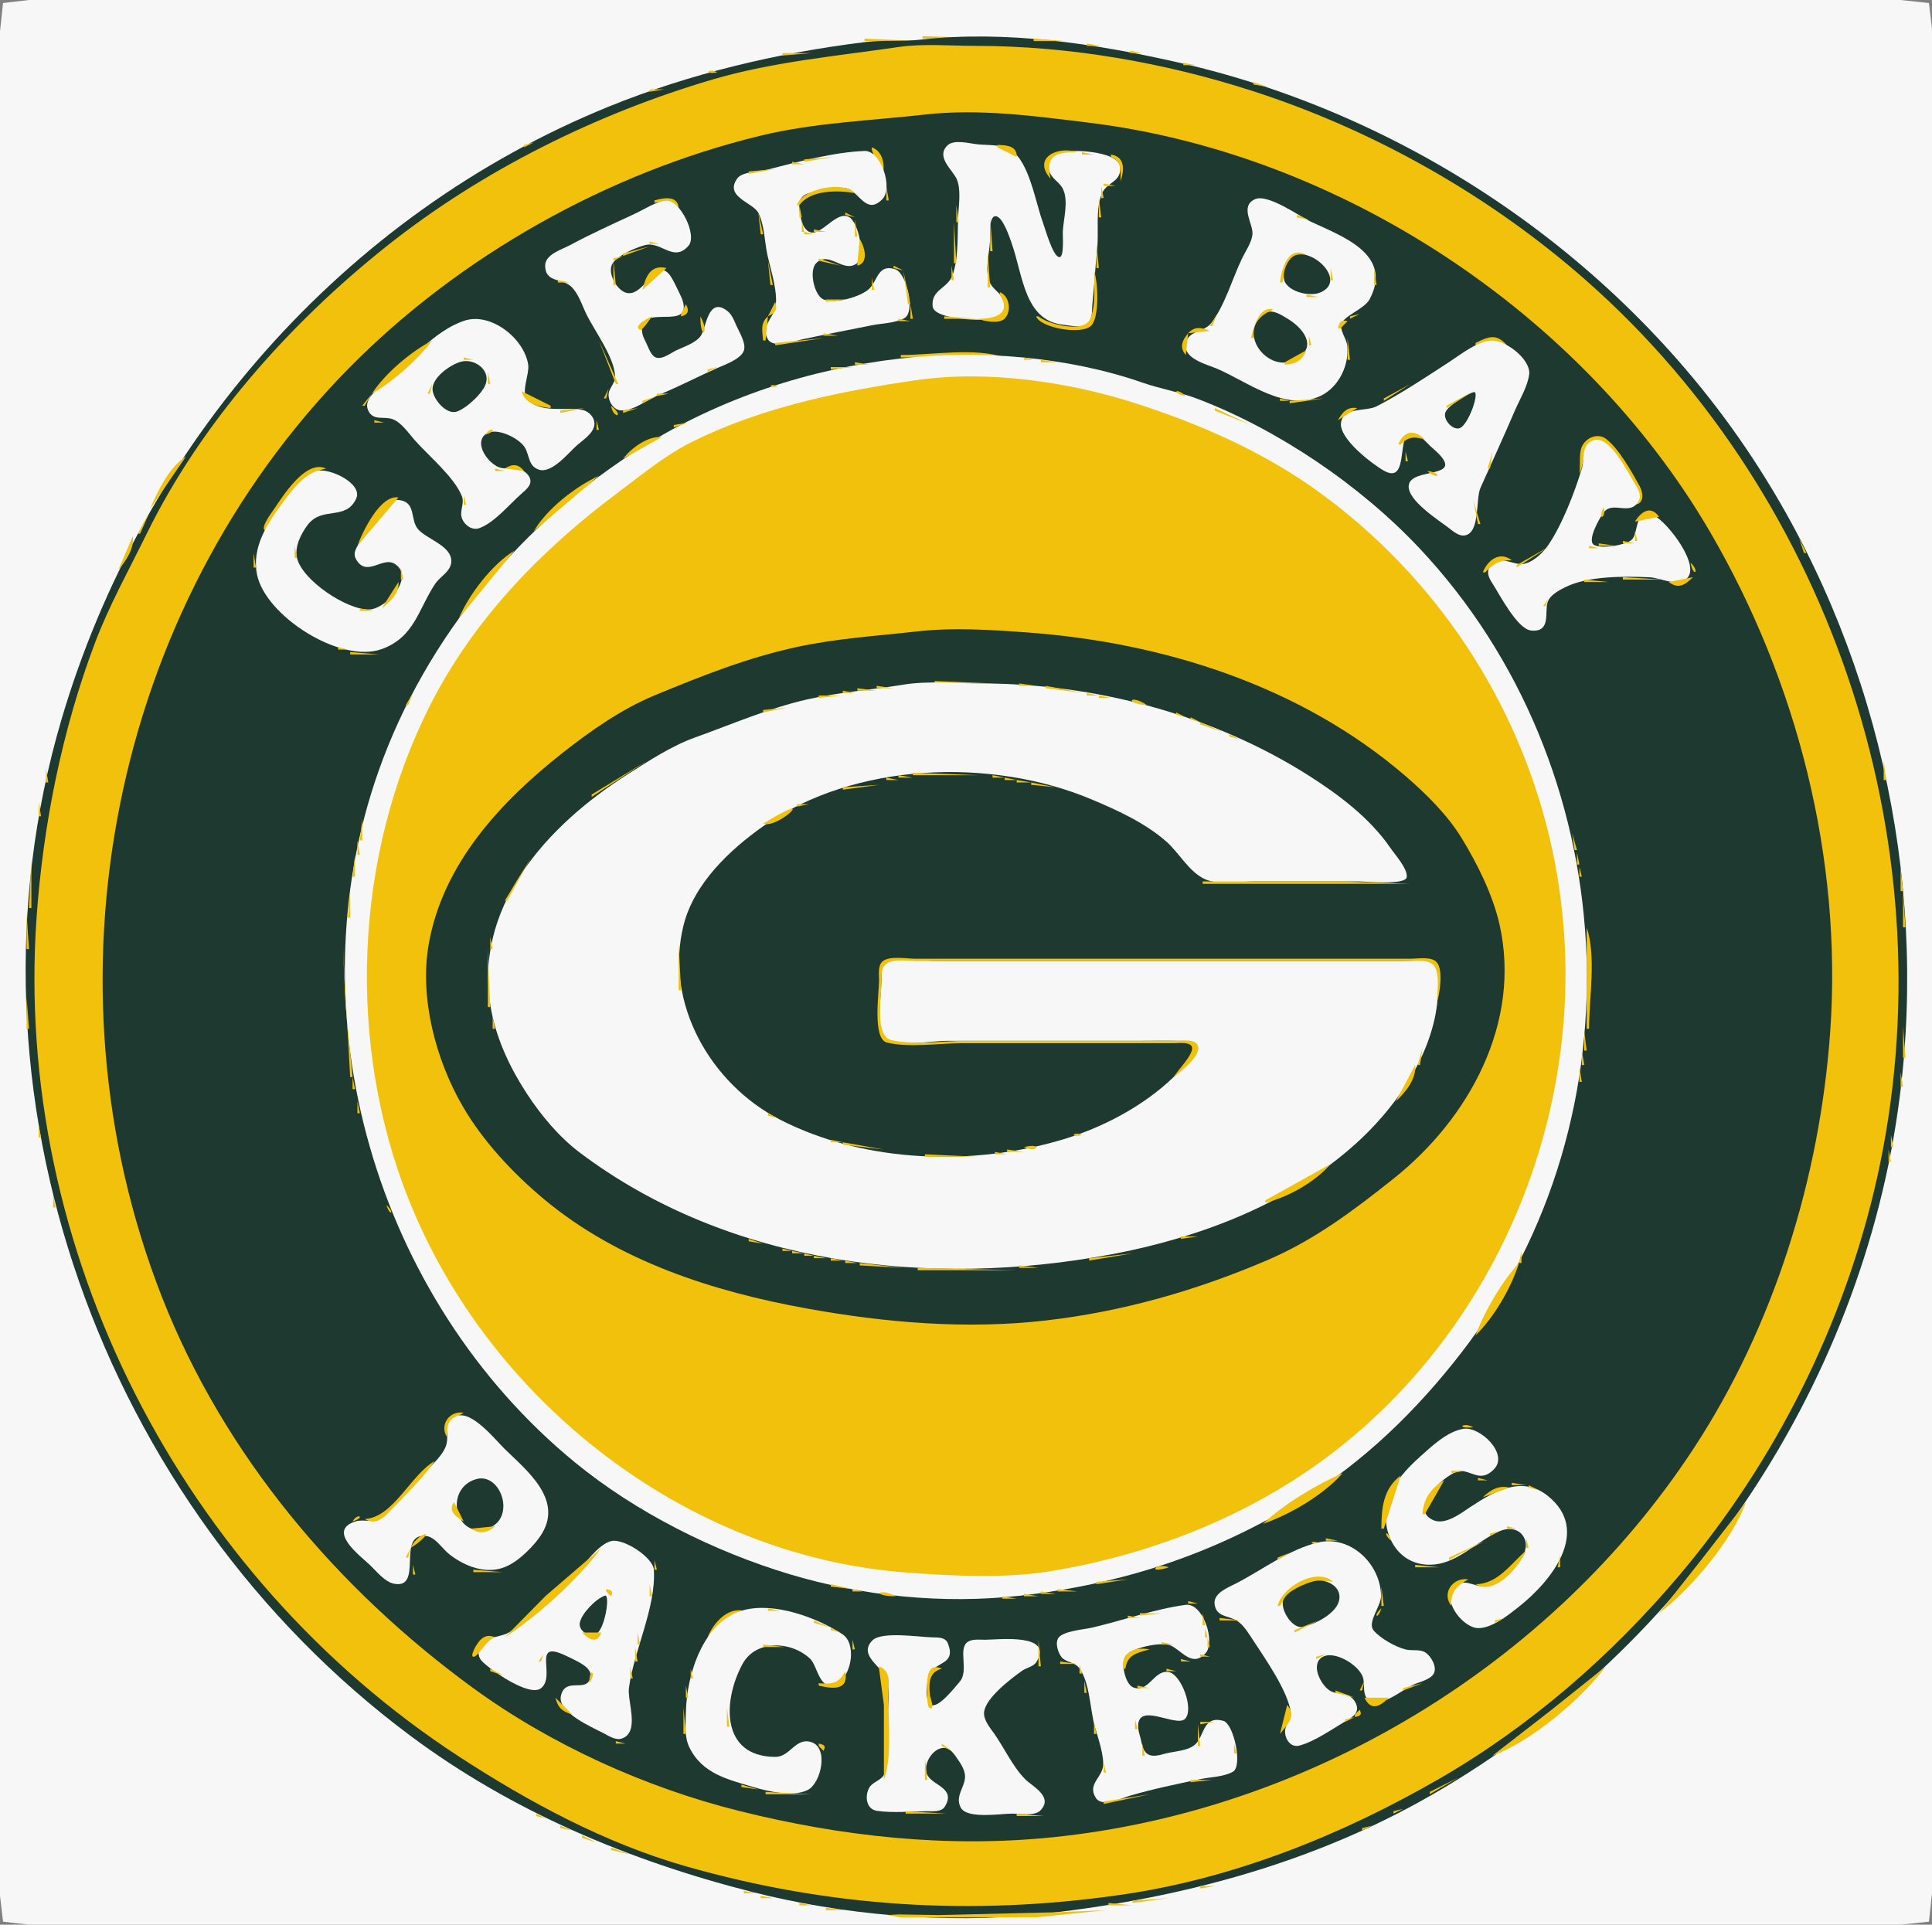 <?xml version="1.0" standalone="yes"?>
<svg xmlns="http://www.w3.org/2000/svg" width="800" height="797">
<rect width="100%" height="100%" fill="#808080" stroke="none"/>
<path style="fill:#f7f7f7; stroke:none;" d="M1.26 1.26L0 13L0 45L0 174L0 639L0 756L0 785L1.26 795.74L12 797L41 797L158 797L625 797L755 797L787 797L798.74 795.74L800 784L800 752L800 623L800 158L800 41L800 12L798.74 1.26L787 0L755 0L625 0L158 0L41 0L12 0L1.26 1.26z"/>
<path style="fill:#f1c10c; stroke:none;" d="M382 15L382 16L417 16L382 15M358 16L358 17L381 17L358 16z"/>
<path style="fill:#1e392f; stroke:none;" d="M381 16.438C373.348 17.299 365.634 16.502 358 17.446C322.053 21.891 285.821 30.434 252.136 44.12C142.071 88.838 58.855 184.426 25.438 298C-19.983 452.375 42.02 623.442 170 718.819C212.023 750.137 260.473 770.43 311 783.32C348.548 792.899 391.316 796.795 430 792.679C484.99 786.828 539.266 772.969 587.922 746.033C695.235 686.627 771.262 575.541 786.662 454C798.248 362.56 776.714 267.403 725.886 190C671.679 107.452 583.907 47.635 488 25.885C453.467 18.054 416.546 12.437 381 16.438z"/>
<path style="fill:#f1c10c; stroke:none;" d="M428 16L428 17L441 17L428 16M450 18L450 19L456 19L450 18M372 19.479C346.469 23.209 319.896 25.613 295.078 32.916C246.879 47.097 199.467 70.612 160 102.016C120.071 133.788 83.347 174.975 60.752 221C53.502 235.767 45.225 250.643 39.392 266.04C25.752 302.039 17.821 341.592 15.136 380C5.533 517.368 75.277 652.562 190 727.343C218.957 746.218 250.596 763.287 284.04 772.823C343.709 789.837 402.665 793.418 464 784.642C510.691 777.962 555.599 759.896 596.136 736.476C633.707 714.77 667.401 685.434 695.419 652.242C735.149 605.177 763.72 548.157 777.203 488C807.283 353.795 760.094 207.323 657 116.327C617.34 81.321 569.27 54.054 519 37.785C482.257 25.894 442.739 19 404 19C393.513 19 382.391 17.96 372 19.479M324 22L324 23L336 22L324 22M468 21L468 22L473 22L468 21M317.667 23.333L319.333 23.667L317.667 23.333M478 23L487.944 25.361L478 23M310 26L316 25L310 26M303 28L309 27L303 28M490 26L490 27L495 27L490 26M495.667 27.333L496.333 27.667L495.667 27.333M297.667 28.333L299.333 28.667L297.667 28.333M297 30C293.412 27.943 290.901 31.047 297 30M506.667 30.333L507.333 30.667L506.667 30.333M287.667 31.333L289.333 31.667L287.667 31.333M284.667 32.333L286.333 32.667L284.667 32.333M280.667 33.333L282.333 33.667L280.667 33.333M277.667 34.333L279.333 34.667L277.667 34.333M519 34L519 35L525 36L519 34M269 37L269 38L275 37L269 37M527.667 36.333L528.333 36.667L527.667 36.333M263.667 39.333L265.333 39.667L263.667 39.333M534.667 39.333L536.333 39.667L534.667 39.333M537.667 40.333L538.333 40.667L537.667 40.333M540.667 41.333L541.333 41.667L540.667 41.333M545.667 43.333L546.333 43.667L545.667 43.333M548.667 44.333L549.333 44.667L548.667 44.333M246.667 46.333L248.333 46.667L246.667 46.333M241 49L245 48L241 49z"/>
<path style="fill:#1e392f; stroke:none;" d="M383 47.438C360.254 49.998 337.384 50.761 315 56.17C251.792 71.444 190.184 106.038 144.478 152.457C45.865 252.609 15.998 406.716 67.032 537C92.658 602.42 139.579 657.936 196 699.059C228.154 722.495 267.425 740.255 306 749.875C348.554 760.487 392.042 765.273 436 760.776C542.222 749.909 642.356 689.53 701.166 600C734.566 549.153 753.636 487.461 757.864 427C762.877 355.306 744.133 281.964 707.987 220.078C655.146 129.607 554.792 63.555 451 50.823C428.646 48.081 405.605 44.894 383 47.438z"/>
<path style="fill:#f1c10c; stroke:none;" d="M236 52L241 50L236 52M559.667 49.333L560.333 49.667L559.667 49.333M232.667 52.333L234.333 52.667L232.667 52.333M566.667 52.333L567.333 52.667L566.667 52.333M570.667 54.333L571.333 54.667L570.667 54.333M572 55L575 57L572 55M575.667 57.333L577.333 57.667L575.667 57.333M217 60L217 61L221 59L217 60z"/>
<path style="fill:#f7f7f7; stroke:none;" d="M392.26 60.26C387.409 65.109 394.553 70.404 396.189 74.233C397.853 78.125 397.153 83.868 396.864 88C396.295 96.136 397.199 106.192 394.436 113.931C392.449 119.496 385.499 119.873 386.177 126.856C386.736 132.601 408.829 133.329 413.499 131.498C416.186 130.444 416.279 126.699 415.496 124.332C414.473 121.242 411.075 119.88 409.818 116.874C407.682 111.764 409.642 105.29 409.923 100C410.012 98.314 409.337 89.519 412.185 89.519C415.276 89.519 418.195 98.714 418.999 101C423.552 113.95 424.216 132.603 440 134.437C442.896 134.774 448.369 136.106 450.74 133.74C452.498 131.987 452.075 128.263 452.319 125.999C453.146 118.348 453.505 110.653 454.319 103C455.076 95.89 453.485 86.8 456.284 80.145C458.322 75.298 464.444 75.44 463.823 69.118C463.144 62.21 441.72 61.438 436.501 63.502C433.728 64.598 433.771 68.452 434.504 70.878C435.487 74.13 438.826 75.372 440.182 78.336C442.541 83.493 440.351 90.608 440.078 96C440.01 97.339 440.739 106.48 438.701 106.48C435.982 106.48 432.632 94.204 431.807 92C428.792 83.953 426.26 67.115 418.678 62.219C414.827 59.733 409.371 60.197 405 59.785C401.674 59.472 394.994 57.526 392.26 60.26z"/>
<path style="fill:#f1c10c; stroke:none;" d="M413 60L413 61L421 65C421.209 60.333 416.784 60.13 413 60M582 60L585 62L582 60M361 61L361 62L365 74C366.866 69.512 365.97 62.742 361 61M206 67L215 62L206 67z"/>
<path style="fill:#f7f7f7; stroke:none;" d="M357.971 62.508C345.013 63.039 330.587 66.969 318 70.173C314.827 70.981 307.363 71.049 305.338 73.821C299.714 81.519 311.795 83.794 314.015 88.148C316.643 93.304 316.572 100.379 317.858 106C319.213 111.923 322.102 120.799 321.171 126.823C320.434 131.588 314.813 135.023 317.94 140.458C320.196 144.378 328.63 141.293 332 140.561C341.643 138.469 351.335 136.682 361 134.698C365.274 133.821 370.606 133.882 374.496 131.734C379.219 129.127 375.375 113.018 370.724 111.512C363.715 109.243 363.547 115.658 360.189 119.323C356.967 122.841 344.763 126.369 340.461 123.7C337.071 121.596 334.972 112.096 337.9 109.043C343.096 103.626 348.983 112.991 354.501 109.267C358.616 106.49 355.499 91.892 351.503 89.832C345.091 86.528 337.343 103.279 332.363 92.834C331.813 91.681 331.632 90.241 331.401 88.997C331.066 87.196 330.58 85.079 331.16 83.277C332.301 79.737 336.921 79.475 340 79.059C343.255 78.619 347.594 77.052 350.813 78.057C355.921 79.651 358.76 89.133 365.314 82.532C370.001 77.813 364.74 62.231 357.971 62.508z"/>
<path style="fill:#f1c10c; stroke:none;" d="M435 74C432.918 64.206 437.136 63.006 446 63C438.181 60.351 427.257 65.184 435 74M448 63L448 64L453 64L448 63M333 66L333 67L345 65L333 66M460 64L460 65C464.509 66.787 463.988 70.657 464 75C465.633 70.178 465.841 64.87 460 64M198 72L206 67L198 72M328 67L328 68L333 68L328 67M595.667 68.333L596.333 68.667L595.667 68.333M310 71L310 72L321 70L310 71M394.667 71.333L395.333 71.667L394.667 71.333M600.667 71.333L601.333 71.667L600.667 71.333M190 77L198 72L190 77M602.667 72.333L603.333 72.667L602.667 72.333M604 73L607 75L604 73M462.667 75.333L463.333 75.667L462.667 75.333M607 75L610 77L607 75M457 76L457 77L462 77L457 76M330 85L331 85C335.297 78.653 347.078 78.647 354 80C349.544 74.683 331.75 78.132 330 85M367 77L367 83L368 83L367 77M456 77L456 82L457 82L456 77M613.667 79.333L614.333 79.667L613.667 79.333M354.333 80.667L354.667 81.333L354.333 80.667M615 80L618 82L615 80M271 83L271 84C275.606 83.447 278.05 83.081 281 87C281.262 80.832 275.275 81.741 271 83z"/>
<path style="fill:#f7f7f7; stroke:none;" d="M519.608 82.517C513.169 85.503 519.092 92.807 518.607 97.136C518.225 100.538 515.77 103.967 514.309 107C510.292 115.337 507.208 126.388 501.619 133.716C498.565 137.721 491.362 136.76 490.928 142.93C490.521 148.73 499.93 150.948 504 152.699C516.735 158.18 532.571 170.847 546.979 163.852C554.389 160.254 558.756 151.106 557.86 143.078C557.552 140.32 554.906 137.135 555.396 134.44C556.043 130.887 564.947 128.005 567.094 123.979C577.008 105.389 555.882 97.891 543.018 91.905C538.092 89.613 524.962 80.034 519.608 82.517z"/>
<path style="fill:#f1c10c; stroke:none;" d="M522 81L531 86L522 81z"/>
<path style="fill:#f7f7f7; stroke:none;" d="M275.842 83.104C271.484 83.499 266.898 86.636 263 88.455C253.965 92.67 244.776 96.793 236 101.524C232.588 103.364 225.659 105.338 225.734 110.111C225.843 117.125 232.648 115.16 236.365 118.541C239.527 121.418 240.934 126.25 242.763 130C246.272 137.194 254.288 147.737 254.707 155.786C254.869 158.893 251.728 160.848 252.007 164.048C252.242 166.746 254.274 169.808 257.18 169.956C262.277 170.215 268.406 165.291 273 163.413C281.266 160.034 288.953 155.962 297.059 152.377C300.112 151.028 306.717 148.711 307.991 145.248C309.091 142.256 306.176 137.651 304.997 135.003C304.073 132.928 303.145 130.334 301.304 128.872C293.025 122.299 292.415 136.214 290.101 139.18C287.745 142.199 283.325 143.509 280 145.096C277.478 146.3 273.073 149.94 270.483 147.295C269.142 145.925 268.376 143.705 267.581 141.996C267.002 140.751 266.21 139.389 265.972 138.021C263.789 125.513 283.622 136.146 283.13 126.801C283.006 124.456 281.655 122.072 280.664 120.001C279.882 118.368 279.087 116.711 278.167 115.15C271.826 104.4 267.122 123.409 259.305 121.243C255.199 120.105 251.042 112.442 253.881 108.754C256.442 105.43 263.032 102.634 266.981 101.526C273.719 99.636 278.879 108.939 285.098 101.752C288.857 97.408 281.531 82.589 275.842 83.104z"/>
<path style="fill:#f1c10c; stroke:none;" d="M355.333 82.667L355.667 83.333L355.333 82.667M455 82L455 90L456 90L455 82M618 82L621 84L618 82M363.667 83.333L365.333 83.667L363.667 83.333M621 84L624 86L621 84M331 85L331 90L332 90L331 85M396 85L396 92L397 92L396 85M531.667 86.333L532.333 86.667L531.667 86.333M624 86L628 89L624 86M282 88L284 91L282 88M314 88L315 97L316 97L314 88M350 88L350 89L354 90L350 88M515 88L517 92L515 88M537 89L537 90L542 91L537 89M628 89L631 91L628 89M410 90L410 104L411 104L410 90M284.333 91.667L284.667 92.333L284.333 91.667M332 91L332 96L333 96L332 91M354 91L354 98L355 98L354 91M542.667 91.333L543.333 91.667L542.667 91.333M631 91L635 94L631 91M343 92L342 95L343 92M395 92L395 109L396 109L395 92M545.056 92.639L546.944 93.361L545.056 92.639M415 93L416 97L415 93M519 94L518 99L519 94M635 94L639 97L635 94M337 95L337 96L342 96L337 95M333 96L333 97L337 97L333 96M552.667 96.333L553.333 96.667L552.667 96.333M286 97L287 102L286 97M417 97L420 104L417 97M356 99L355 109L355 110C359.847 108.961 358.094 102.194 356 99M269 100L269 101L273 101L269 100M232 104L236 101L232 104M258 105L258 106L269 102L258 105M454 101L454 111L455 111L454 101M516.333 101.667L516.667 102.333L516.333 101.667M284.667 102.333L286.333 102.667L284.667 102.333M280 106L284 103L280 106M436.333 103.667L436.667 104.333L436.333 103.667M530 117L531 117C532.554 109.465 534.985 105.254 543 107C534.656 100.099 530.907 109.223 530 117M646 103L649 105L646 103M409 104L409 119L410 119L409 104z"/>
<path style="fill:#1e392f; stroke:none;" d="M536.447 105.692C532.915 106.968 530.24 114.011 532.308 117.223C534.851 121.173 542.724 122.887 546.852 121.057C557.611 116.288 543.962 102.976 536.447 105.692z"/>
<path style="fill:#f1c10c; stroke:none;" d="M649 105L655 110L649 105M254 107L254 108L258 106L254 107M420 106L423 113L420 106M339 107L339 108L348 110L339 107M254 118L255 118L254 108L254 118M318 108L319 118L320 118L318 108M547.667 109.333L548.333 109.667L547.667 109.333M266 120L276 111C269.38 109.419 267.369 114.531 266 120M370 110L370 111L374 112L370 110M394 110L394 116L395 116L394 110M551 111L551 116L552 116L551 111M569 111L569 118L570 118L569 111M374 112L376 126L377 126L374 112M453 112C452.997 117.74 453.979 127.354 451.179 132.499C448.187 137.996 433.572 134.083 430 131L429 131C430.91 135.821 447.844 138.854 451.85 134.85C455.389 131.314 454.631 116.364 453 112M277 113L279 118L277 113M658 113L664 118L658 113M226 114L228 117L226 114M361 115L361 120L362 120L361 115M423 115L424 119L423 115M231 116L231 117L236 117L231 116M280.333 118.667L280.667 119.333L280.333 118.667M386 121L393 119L386 121M237 119L243 131L237 119M533.667 119.333L534.333 119.667L533.667 119.333M281.333 120.667L281.667 121.333L281.333 120.667M414 121L414 122C419.11 130.193 411.819 131.985 405 132C407.57 133.078 413.686 134.237 415.973 131.972C419.135 128.84 417.829 122.283 414 121M541 122L541 123L546 123L541 122M282 123L284 126L282 123M342 124L342 125L351 124L342 124M505.333 124.667L505.667 125.333L505.333 124.667M321 125L318 131C321.004 129.628 322.045 128.249 321 125M565 128L567 125L565 128M284 126L282 130L282 131C285.012 130.354 285.498 128.613 284 126M377 126L377 132L378 132L377 126M518 140L519 140L527 128C521.236 126.927 519.026 135.582 518 140M428.333 128.667L428.667 129.333L428.333 128.667z"/>
<path style="fill:#1e392f; stroke:none;" d="M524.623 129.477C511.14 137.23 525.237 155.332 536.731 148.737C546.028 143.403 539.213 135.523 533.018 131.886C530.905 130.646 527.158 128.02 524.623 129.477z"/>
<path style="fill:#f1c10c; stroke:none;" d="M527.667 129.333L528.333 129.667L527.667 129.333M270 130L280.793 132.123L270 130M501 135L502 135L504 130L501 135M559 131L559 132L563 130L559 131M243.333 131.667L243.667 132.333L243.333 131.667M270 131C269.103 131.277 261.651 134.939 265.046 136.634C265.9 137.06 269.434 131.731 270 131M290 131C290 141.761 293.971 137.818 290 131M316 141L317 141L318 131C314.755 133.761 315.654 137.042 316 141M391 131L391 132L405 132L391 131z"/>
<path style="fill:#f7f7f7; stroke:none;" d="M192.217 132.819C179.759 136.998 169.574 149.608 160.001 158.058C157.008 160.7 150.306 165.025 152.408 169.851C154.44 174.52 159.07 172.203 162.672 173.607C166.306 175.025 169.19 179.384 171.691 182.217C177.416 188.702 188.054 197.472 191.244 205.438C192.506 208.588 190.028 211.753 191.395 214.929C192.569 217.657 195.6 219.758 198.563 218.67C204.781 216.388 211.001 208.766 215.927 204.438C218.065 202.559 220.934 200.322 219.031 197.24C218.133 195.787 216.554 194.707 214.97 194.138C212.424 193.223 209.875 194.366 207.354 193.733C202.685 192.56 196.141 184.119 200.835 179.972C204.933 176.351 215.16 181.392 217.45 185.5C219.244 188.72 218.83 193 223.068 194.464C228.459 196.326 235.482 187.386 238.999 184.308C241.363 182.24 245.08 179.886 245.972 176.676C246.883 173.398 244.04 170.269 240.949 169.712C233.977 168.456 224.721 171.215 218.605 165.713C215.39 162.82 219.318 155.057 218.712 151C217.095 140.17 203.228 129.125 192.217 132.819z"/>
<path style="fill:#f1c10c; stroke:none;" d="M372 132L372 133L377 133L372 132M534 132L538 135L534 132M554 136L555 136L558 133C555.209 132.233 554.603 133.335 554 136M181 139L189.333 134.056L181 139M203 133L206 135L203 133M244 133L246 137L244 133M357.667 135.333L359.333 135.667L357.667 135.333M492 138L501 137C497.506 135.56 494.625 134.995 492 138M555 136L557 139L555 136M246 137L248 141L246 137M266.333 138.667L266.667 139.333L266.333 138.667M306 138L308 141L306 138M341 138L341 139L347 139L341 138M491 147L492 138C489.501 140.896 488.281 143.868 491 147M611 142L611 143L624 143C619.625 137.989 616.468 139.299 611 142M321 142L321 143L341 140L321 142M542 139L542 143L543 143L542 139M558 140L558 149L559 149L558 140z"/>
<path style="fill:#f7f7f7; stroke:none;" d="M617 141.065C610.935 141.802 604.952 146.737 600 149.953C590.391 156.192 580.194 163.019 570 168.264C565.576 170.541 556.245 168.344 555.283 175.03C554.344 181.554 567.982 192.019 573.019 194.885C585.222 201.829 576.153 173.023 587.784 180.612C589.446 181.697 590.782 183.318 592.213 184.673C593.391 185.788 594.687 186.813 595.811 187.981C605.797 198.361 584.168 193.458 583.323 201.044C582.644 207.139 595.758 215.433 599.997 218.684C601.747 220.026 604.123 222.13 606.533 221.717C613.039 220.604 610.938 206.702 613.039 202C617.799 191.345 622.666 180.775 627.284 170C629.252 165.408 632.552 160.063 633.192 155.078C634.012 148.691 622.947 140.343 617 141.065z"/>
<path style="fill:#f1c10c; stroke:none;" d="M154 163C163.012 157.877 172.659 149.188 179 141C170.17 145.533 159.412 154.649 154 163M248 141L255 159L256 159L248 141M517.333 141.667L517.667 143.333L517.333 141.667M541.333 143.667L541.667 144.333L541.333 143.667M309.333 144.667L309.667 146.333L309.333 144.667M518 144L523 147L518 144M532 150L532 151C536.731 150.667 539.098 149.427 541 145L532 150M273 149L277 146L273 149M304.417 147.639L305.583 148.361L304.417 147.639M373 147L373 148L416 148C403.729 143.843 385.947 147 373 147M523.667 147.333L525.333 147.667L523.667 147.333M192 148L192 149L196 149L192 148z"/>
<path style="fill:#f7f7f7; stroke:none;" d="M373 148.438C335.153 152.732 298.383 164.869 266 185.061C216.432 215.968 176.438 263.727 156.856 319C121.075 419.996 155.558 537.827 238 605.496C263.365 626.316 295.691 642.466 327 651.877C357.287 660.981 390.565 664.305 422 660.8C464.624 656.048 502.54 643.567 539 621.118C564.976 605.124 586.651 584.006 605.219 560C681.072 461.93 672.432 317.037 587.783 227.04C563.282 200.991 529.46 178.003 495.96 165.189C488.532 162.349 480.515 161.033 473 158.419C442.146 147.688 405.492 144.752 373 148.438z"/>
<path style="fill:#f1c10c; stroke:none;" d="M424 148L424 149L428 149L424 148M493.667 148.333L494.333 148.667L493.667 148.333M526 148L529 150L526 148z"/>
<path style="fill:#1e392f; stroke:none;" d="M191 149.749C186.684 150.877 179.195 156.031 179.105 161.019C179.033 165.029 184.73 171.845 189.078 170.457C193.052 169.188 200.078 162.767 201.245 158.64C202.9 152.784 196.139 148.406 191 149.749z"/>
<path style="fill:#f1c10c; stroke:none;" d="M270.667 149.333L272.333 149.667L270.667 149.333M431 149L431 150L438 150L431 149M598 151L601 149L598 151M354 150L354 151L360 151L354 150M497.667 150.333L498.333 150.667L497.667 150.333M344 152L344 153L353 152L344 152M594 154L598 151L594 154M293 153L293 154L297 152L293 153M503 152L506 154L503 152M553 160L558 152L553 160M344 154L333.667 154.972L344 154M202 154L202 159L203 159L202 154M507 154L510 156L507 154M468 156L481.333 160L468 156M586 158L589 156L586 158M323 159L329 158L323 159M379 157.478C347.58 162.069 315.951 168.496 287 182.738C275.591 188.35 265.913 196.476 255.864 203.976C224.225 227.59 196.108 256.423 178.051 292.136C146.502 354.535 143.403 432.173 169.356 497C202.873 580.719 284.601 644.321 375 651.134C394.165 652.578 415.928 653.736 434.96 650.621C469.938 644.896 504.358 632.65 534.438 613.706C602.095 571.099 643.889 495.235 647.922 416C652.134 333.264 614.402 254.131 547.68 204.864C524.391 187.667 498.261 176.122 471 167.26C442.731 158.069 408.886 153.112 379 157.478M513 157L516 159L513 157M96 162L98 159L96 162M177 163L178 163L179 159L177 163M217 162L219 159L217 162M322 160C319.054 158.345 317.383 161.007 322 160M573 165L573 166L584 159L573 165M612.728 159.982L613.701 161.522L612.728 159.982M192 169L202 160L192 169M250 165L251 165L252 161L250 165M311 163L316 162L311 163M491 164C486.735 159.995 484.863 162.984 491 164M522 161L527 164L522 161z"/>
<path style="fill:#1e392f; stroke:none;" d="M610.127 162.389C607.246 163.325 599.75 167.834 598.544 170.681C597.36 173.473 601.174 178.009 604.139 177.375C608.011 176.547 613.129 161.414 610.127 162.389z"/>
<path style="fill:#f1c10c; stroke:none;" d="M216 162C217.452 167.485 222.915 168.338 228 169L228 168L216 162M272 163L272 164L277 163L272 163M599 168L599 169L610 162L599 168M150 168L151 168L154 163L150 168M266 166L266 167L272 164L266 166M303 166L307 165L303 166M534 166L534 167L548 165L534 166M251 165L253 168L251 165M530 165L530 166L534 166L530 165M264.667 167.333L265.333 167.667L264.667 167.333M232 170L232 171L242 169L232 170M253 168C253.999 173.722 258.862 172.637 253 168M258 170L258 171L264 169L258 170M501.667 168.333L502.333 168.667L501.667 168.333M554 174L562 169C557.904 168.314 555.934 170.614 554 174M503 169L503 170L518 176L503 169M562 169L567 171L562 169M608 172L610 169L608 172M288 173L291 171L288 173M596 171L598 174L596 171M159 174L164 173L159 174M155 174L155 175L159 175L155 174M247 174L247 178L248 178L247 174M279 176L279 177L285 175L279 176M553 175L557 180L553 175M605.333 176.667L605.667 177.333L605.333 176.667M201 180C206.649 178.215 203.04 176.329 201 180M579 184L580 184C583.315 180.74 585.635 180.72 590 182C585.804 177.711 581.323 178.3 579 184M524.667 179.333L525.333 179.667L524.667 179.333M258 190L274 181C268.28 180.422 261.314 185.585 258 190M526.667 180.333L527.333 180.667L526.667 180.333M654 196C656.473 192.022 654.682 184.693 660.046 182.867C663.33 181.748 665.596 184.711 667.276 187.055C670.844 192.029 682.48 203.812 676 209C680.968 209.222 680.714 204.484 678.785 200.999C675.566 195.183 670.405 185.96 665.173 181.832C661.334 178.803 655.707 181.639 654.63 186.089C653.876 189.204 654.456 192.783 654 196M528 181L533 184L528 181z"/>
<path style="fill:#f7f7f7; stroke:none;" d="M660.03 182.249C654.546 183.911 656.28 189.818 655.018 194C652.04 203.87 646.83 217.361 641.001 225.856C638.831 229.02 634.281 233.346 630.217 233.567C625.78 233.807 619.311 228.828 616.503 235.428C615.514 237.752 617.022 240.105 618.242 242.003C621.102 246.449 628.334 260.539 634.04 261.096C642.378 261.91 639.488 253.491 640.837 249.367C641.803 246.415 645.42 244.523 648.001 243.219C657.447 238.446 672.569 238.567 683 239.049C687.672 239.264 693.316 242.694 697.708 240.105C705.583 235.465 690.094 215.641 684.764 213.463C676.926 210.261 678.475 220.119 675.968 223.183C673.889 225.724 662.603 227.519 659.891 225.53C657.147 223.516 662.501 214.244 664.034 212.214C667.856 207.152 675.152 214.011 678.601 207.314C679.884 204.821 678.056 202.078 676.772 199.997C674.012 195.526 666.547 180.272 660.03 182.249z"/>
<path style="fill:#f1c10c; stroke:none;" d="M197.333 183.667L197.667 184.333L197.333 183.667M533 184L538 187L533 184M580 184L582 187L580 184M217.333 187.667L217.667 189.333L217.333 187.667M538 187L544 191L538 187M582 187L582 191L583 191L582 187M618 187L616 194L617 194L618 187M62 211L77 189C69.959 193.447 65.239 203.514 62 211M248 197L258 190L248 197M599.333 190.667L599.667 192.333L599.333 190.667M209 194L217 195C214.534 192.027 212.224 192.029 209 194M135 194C126.654 190.163 117.217 205.259 113.338 211C112.672 211.986 107.678 218.504 109.713 219.634C110.599 220.126 114.467 212.803 115.014 212C119.755 205.042 126.312 195.756 135 194z"/>
<path style="fill:#f7f7f7; stroke:none;" d="M131 195.105C125.306 197.093 120.644 203.345 117.189 208C110.701 216.742 104.105 226.623 106.449 238C109.958 255.038 140.919 274.917 158 268.801C171.681 263.904 173.277 252.11 180.192 241.752C182.443 238.379 187.73 236.194 186.765 231.176C185.726 225.775 176.819 223.082 173.343 219.407C169.482 215.325 172.705 207.862 165.074 207.047C158.729 206.369 152.768 219.425 149.624 223.782C148.064 225.945 145.841 228.683 147.366 231.451C151.762 239.431 158.379 230.18 163.527 233.534C172.044 239.083 159.795 252.131 153 252.377C143.636 252.715 125.033 240.18 122.965 230.981C121.925 226.354 124.708 220.911 127.424 217.332C133.44 209.4 143.101 215.851 147.488 206.486C150.45 200.163 135.939 193.38 131 195.105z"/>
<path style="fill:#f1c10c; stroke:none;" d="M205 194L205 195L209 195L205 194M587 196L591 195L587 196M591 195C595.411 199.138 597.758 195.923 591 195M139 196L142 198L139 196M223.667 196.333L225.333 196.667L223.667 196.333M221 220L248 197C238.244 201.52 226.472 210.678 221 220M148 226L165 206C157.535 204.698 150.142 220.096 148 226M192 205L192 209L193 209L192 205M165.667 206.333L166.333 206.667L165.667 206.333M735 206L737 209L735 206M610 207L612 217L613 217L610 207M666.667 208.333L668.333 208.667L666.667 208.333M144 212L146 209L144 212M664 210C661.176 216.504 665.499 214.132 664 210M677 216L687 214C683.573 209.191 679.623 211.711 677 216M57 221L58 221L62 212L57 221M687 214L690 218L687 214M124 223L129 216L124 223M741 216L742 220L741 216M690 218L692 221L690 218M195.667 220.333L197.333 220.667L195.667 220.333M658 223L660 220L658 223M677 220L677 224L678 224L677 220M215 226L220 221L215 226M692 221L695 225L692 221M744.333 221.667L744.667 222.333L744.333 221.667M55 222L49 236C52.172 232.265 55.7 227.053 55 222M745 223L747 229L748 229L745 223M672 224L672 225L677 225L672 224M662 225L662 226L669 226L662 225M122 226L122 231L123 231L122 226M213.5 226.5L214.333 227L213.5 226.5M628 234L628 235L642 226L628 234M658 226L658 227L662 227L658 226M696 227L699 231L696 227M190 256L213 228C203.757 233.674 194.266 246.076 190 256M105 229L105 235L106 235L105 229M145.333 229.667L145.667 230.333L145.333 229.667M614 237L615 237C618.265 233.447 621.137 231.886 626 232C621.052 228.128 616.077 231.824 614 237M749.333 231.667L749.667 232.333L749.333 231.667M162 232L165 234L162 232M123 233L126 237L123 233M148 233L152 236L148 233M700 233C701.374 239.592 703.928 236.502 700 233M750.333 233.667L750.667 234.333L750.333 233.667M166 235L166 240L167 240L166 235M751 235L752 239L751 235M672 239L672 240L689 240L672 239M691 241C694.963 244.074 697.734 242.27 701 239L691 241M753.333 239.667L753.667 240.333L753.333 239.667M656 240L656 241L666 241L656 240M689.667 240.333L690.333 240.667L689.667 240.333M165 241L158 252C161.558 249.155 165.321 245.856 165 241M599 241L605 248L599 241M755.333 243.667L755.667 245.333L755.333 243.667M44 247L46 244L44 247M138 246L141 248L138 246M756 246L757 250L756 246M141 248L144 250L141 248M605 248L608 252L605 248M639 251L640 251L641 248L639 251M758.333 250.667L758.667 251.333L758.333 250.667M149 252L149 253L155 253L149 252M608 252L610 255L608 252M118.667 255.333L119.333 255.667L118.667 255.333M610 255L613 259L610 255M760.333 255.667L760.667 257.333L760.333 255.667M39.333 256.667L39.667 258.333L39.333 256.667M120 256L123 258L120 256M184 265L190 256L184 265M123 258L127 261L123 258M636 262L642 258L636 262M613 259L615 262L613 259M762.333 259.667L762.667 261.333L762.333 259.667z"/>
<path style="fill:#1e392f; stroke:none;" d="M380 261.438C363.187 263.33 346.705 264.314 330 267.905C309.7 272.268 290.116 280.033 271 287.97C257.319 293.65 244.559 302.621 233 311.725C207.5 331.809 183.392 357.514 177.524 391C173.626 413.239 180.449 438.829 191.53 457.981C199.935 472.51 212.319 485.739 225.136 496.463C255.948 522.244 295.291 534.805 334 541.819C366.474 547.703 399.998 550.58 433 546.799C464.862 543.148 495.574 534.345 525 521.712C544.46 513.357 560.564 501.165 577 488.095C608.368 463.15 629.981 423.561 620.96 383C618.222 370.689 611.774 357.726 605.201 347C599.323 337.407 590.475 328.662 582 321.361C538.536 283.916 481.491 265.948 425 261.865C410.289 260.801 394.714 259.782 380 261.438z"/>
<path style="fill:#f1c10c; stroke:none;" d="M615 262L617 265L615 262M632.667 262.333L634.333 262.667L632.667 262.333M763.333 262.667L763.667 264.333L763.333 262.667M133.667 265.333L134.333 265.667L133.667 265.333M617.333 265.667L617.667 266.333L617.333 265.667M764 266L765 270L764 266M618 267L620 270L618 267M140 268L140 269L144 269L140 268M34.333 269.667L34.667 271.333L34.333 269.667M145 270L145 271L157 271L145 270M176 277L181 270L176 277M620 270L622 273L620 270M33.333 272.667L33.667 273.333L33.333 272.667M622 273L625 277L622 273M768.333 275.667L768.667 277.333L768.333 275.667M31.333 277.667L31.667 279.333L31.333 277.667M770.333 281.667L770.667 283.333L770.333 281.667M387 282L387 283L411 283L387 282M29.333 283.667L29.667 285.333L29.333 283.667z"/>
<path style="fill:#f7f7f7; stroke:none;" d="M374 283.516C360.787 285.676 347.031 286.681 334 289.676C318.213 293.304 303.166 299.872 287.999 305.303C278.011 308.88 268.914 314.913 260 320.564C226.675 341.687 194.984 375.915 203.54 419C205.948 431.125 211.488 442.697 218.247 453C224.084 461.897 231.478 470.782 240 477.216C302.064 524.071 385.28 533.452 460 519.44C496.122 512.666 533.043 498.878 560.864 474.073C576.308 460.303 590.503 440.754 594.423 420C595.191 415.931 597.241 401.391 593.178 398.822C590.185 396.928 584.386 398 581 398L552 398L442 398L388 398C382.609 398 371.482 395.874 366.822 398.822C364.605 400.223 365.024 403.766 365.003 406.003C364.96 410.687 362.467 427.424 366.822 430.178C372.194 433.577 385.741 431 392 431L470 431C476.328 431 482.669 430.882 488.996 431.011C490.76 431.047 494.428 430.737 495.279 432.822C496.939 436.887 488.406 443.624 485.997 445.959C473.849 457.735 457.145 466.638 441 471.57C403.463 483.038 358.516 481.818 323 463.637C294.156 448.872 274.944 415.137 283.079 383C287.413 365.877 302.033 352.013 316 342.15C353.597 315.603 410.383 313.529 452 331.017C462.685 335.507 474.104 340.73 482.904 348.434C488.243 353.108 492.531 361.335 499.217 364.178C504.708 366.513 513.127 365 519 365L563 365C565.809 365 582.034 366.651 582.501 363.178C582.962 359.744 577.482 353.702 575.639 351C567.337 338.833 554.314 329.031 542 321.207C502.05 295.82 453.179 283 406 283C395.564 283 384.317 281.83 374 283.516z"/>
<path style="fill:#f1c10c; stroke:none;" d="M422 283L422 284L429 284L422 283M363 284L363 285L370 285L363 284M433 284L433 285L449 287L433 284M355 285L355 286L363 286L355 285M349 286L349 287L354 287L349 286M168 292L169 292L171 287L168 292M339 288L339 289L348 288L339 288M450 287L450 288L455 288L450 287M455 288L455 289L460 289L455 288M475 292C467.931 287.214 465.229 291.337 475 292M326 292L332 291L326 292M26.333 292.667L26.667 294.333L26.333 292.667M167.333 292.667L167.667 293.333L167.333 292.667M316 294L316 295L326 293L316 294M479.028 292.639L480.194 293.278L479.028 292.639M309 297L316 296L309 297M487 295L487 296L491 297L487 295M774 295L777 307L774 295M493 297L493 298L497 299L493 297M497 299L497 300L506 303L497 299M164.333 300.667L164.667 301.333L164.333 300.667M636.333 301.667L636.667 302.333L636.333 301.667M292 304L297 303L292 304M289.667 304.333L290.333 304.667L289.667 304.333M509 304L509 305L513 306L509 304M778.333 310.667L778.667 312.333L778.333 310.667M268 315L272 314L268 315M245 329L245 330L268 315L245 329M532 315L537 318L532 315M780 315L780 323L781 323L780 315M19 318L19 324L20 324L19 318M378 320L378 321L405 321L378 320M372 321L372 322L378 322L372 321M411 321L411 322L416 322L411 321M367 322L367 323L372 323L367 322M416 322L416 323L421 323L416 322M421 323L421 324L427 324L421 323M349 326L349 327L364 325L349 326M427 324L427 325L437 326L427 324M438.667 326.333L440.333 326.667L438.667 326.333M346.667 327.333L348.333 327.667L346.667 327.333M339.667 330.333L340.333 330.667L339.667 330.333M16 332L16 338L17 338L16 332M330 333L330 334L335 333L330 333M316 341C320.976 343.34 335.315 330.517 324 336.472C322.997 337 321.981 337.513 321 338.083C319.314 339.064 317.723 340.095 316 341M467 338L470 340L467 338M150 339L149 348L150 348L150 339M470.667 340.333L471.333 340.667L470.667 340.333M472 341L475 343L472 341M475 343L478 345L475 343M651 345L652 352L653 352L651 345M480 346L486 351L480 346M148 348L148 354L149 354L148 348M577 353L579 356L577 353M653 353L653 358L654 358L653 353M147 354L146 363L147 363L147 354M209 373L210 373L220 355L209 373M13 356L12 376L13 376L13 356M579 356L582 360L579 356M654 359L654 363L655 363L654 359M787 359L787 369L788 369L787 359M498 365L498 366L584 366L556 365L498 365M290 366L286 375L290 366M145 369L144 380L145 380L145 369M788 369L788 384L789 384L788 369M285.333 375.667L285.667 376.333L285.333 375.667M11 378L11 393L12 393L11 378M284 378L283 382L284 378M657 384L657 426L658 426C658 413.335 661.067 396.006 657 384M203 388L203 393L204 393L203 388M281 390L281 410L282 410L281 390M142 392L145 446L146 446L143.078 416L142 392M202 393L202 417L203 417L202 393M486 446C488.575 444.058 498.748 436.333 495.6 432.26C494.032 430.23 489.199 431.003 487 431L464 431L400 431C390.327 431 378.595 432.817 369.148 430.716C362.106 429.15 364.953 412.481 365.003 407.001C365.024 404.744 364.727 401.699 366.26 399.822C368.865 396.63 376.378 398 380 398L420 398L552 398L583 398C586.081 398.001 591.515 397.095 593.74 399.822C596.464 403.159 595 410.94 595 415C596.234 411.356 597.773 401.293 594.74 398.26C592.482 396.002 586.878 397 584 397L556 397L417 397L379 397C375.566 397 367.922 395.598 365.26 398.26C363.478 400.042 364.009 403.732 364.001 406.001C363.982 411.049 361.161 430.236 367.284 431.716C376.54 433.953 388.481 432 398 432L462 432L486 432.001C487.746 432.007 492.38 431.349 493.435 433.26C494.953 436.013 487.346 443.452 486 446M11 413L11 426L12 426L11 413M283.333 413.667L283.667 415.333L283.333 413.667M284.333 417.667L284.667 419.333L284.333 417.667M594.333 420.667L594.667 422.333L594.333 420.667M204 421L204 426L205 426L204 421M593.333 423.667L593.667 425.333L593.333 423.667M788 425L788 438L789 438L788 425M205.333 427.667L205.667 429.333L205.333 427.667M656 427L656 435L657 435L656 427M592 428L591 432L592 428M207.333 432.667L207.667 433.333L207.333 432.667M590.333 432.667L590.667 433.333L590.333 432.667M589 434L587 441L588 441L589 434M655 435L655 441L656 441L655 435M293 437L295 440L293 437M210 438L212 442L210 438M295 440L297 443L295 440M586 441L578 456C582.004 452.358 586.582 446.689 586 441M212 442L214 446L212 442M654 442L654 448L655 448L654 442M787 444L787 450L788 450L787 444M146 446L146 451L147 451L146 446M214.333 446.667L214.667 447.333L214.333 446.667M473 456L486 446L473 456M215.333 448.667L215.667 449.333L215.333 448.667M148 456L148 461L149 461L148 456M471.5 456.5L472.333 457L471.5 456.5M318 461L318 462L322 463L318 461M462 463L465 461L462 463M324 464L328 466L324 464M16 466L16 471L17 471L16 466M451.667 467.333L452.333 467.667L451.667 467.333M151.333 469.667L151.667 471.333L151.333 469.667M448 470C444.639 468.163 442.404 471.423 448 470M783 470L783 475L784 475L783 470M344 472L344 473L349 473L344 472M349 473L349 474L366 476L349 473M424 475C429.597 477.7 431.926 473.024 424 475M417 476L417 477L424 477L417 476M782 476L782 481L783 481L782 476M412 477L412 478L417 478L412 477M383 478L383 479L405 479L383 478M244 480L247 482L244 480M154.333 481.667L154.667 483.333L154.333 481.667M247 482L250 484L247 482M524 497L524 498C533.421 495.81 544.691 489.325 551 482L524 497M155.333 484.667L155.667 485.333L155.333 484.667M250 484L254 487L250 484M254 487L257 489L254 487M257 489L261 492L257 489M643.333 489.667L643.667 490.333L643.333 489.667M20.333 490.667L20.667 491.333L20.333 490.667M262 492L265 494L262 492M779.333 493.667L779.667 494.333L779.333 493.667M265.667 494.333L266.333 494.667L265.667 494.333M22 495L22 500L23 500L22 495M267 495L270 497L267 495M778.333 498.667L778.667 500.333L778.333 498.667M160 499C161.516 503.947 163.667 502.193 160 499M274.667 499.333L275.333 499.667L274.667 499.333M277 500L283 503L277 500M637.028 506.028L637.361 507.194L637.028 506.028M776.333 505.667L776.667 506.333L776.333 505.667M503.667 507.333L504.333 507.667L503.667 507.333M165.333 508.667L165.667 510.333L165.333 508.667M301.667 510.333L302.333 510.667L301.667 510.333M489 512L489 513L496 512L489 512M774.333 511.667L774.667 512.333L774.333 511.667M26 512L28 518L26 512M631 518L635 512L631 518M310 513L310 514L316 515L310 513M482.667 514.333L484.333 514.667L482.667 514.333M168 515L170 519L168 515M475 517L481 516L475 517M773 516L772 520L773 516M324 517L324 518L328 518L324 517M469.667 517.333L471.333 517.667L469.667 517.333M328 518L328 519L333 519L328 518M451 521L451 522L469 519L451 521M630 518L629 523L630 523L630 518M28.333 519.667L28.667 520.333L28.333 519.667M170.333 519.667L170.667 520.333L170.333 519.667M333 519L333 520L337 520L333 519M337 520L337 521L342 521L337 520M344 521L344 522L349 522L344 521M771.333 521.667L771.667 522.333L771.333 521.667M350 522L350 523L355 523L350 522M356 523L356 524L374 525L356 523M611 553C618.766 545.3 625.703 533.419 629 523C622.028 530.439 614.454 543.412 611 553M422 524L422 525L430 525L422 524M380 525L380 526L421 526L380 525M31.333 528.667L31.667 529.333L31.333 528.667M174 528L176 531L174 528M768.333 530.667L768.667 531.333L768.333 530.667M176.333 531.667L176.667 532.333L176.333 531.667M177 533L179 536L177 533M33.333 534.667L33.667 535.333L33.333 534.667M179.333 536.667L179.667 537.333L179.333 536.667M34.333 537.667L34.667 538.333L34.333 537.667M181 540L184 544L181 540M36.333 542.667L36.667 544.333L36.333 542.667M763.333 544.667L763.667 546.333L763.333 544.667M38.333 548.667L38.667 549.333L38.333 548.667M39.333 550.667L39.667 551.333L39.333 550.667M189 552L191 555L189 552M759 556L761 553L759 556M41.333 555.667L41.667 556.333L41.333 555.667M43.333 560.667L43.667 561.333L43.333 560.667M45.333 563.667L45.667 564.333L45.333 563.667M752.333 569.667L752.667 570.333L752.333 569.667M750.333 573.667L750.667 574.333L750.333 573.667M749.333 575.667L749.667 576.333L749.333 575.667M51.333 576.667L51.667 577.333L51.333 576.667M52.333 578.667L52.667 579.333L52.333 578.667M747.333 579.667L747.667 580.333L747.333 579.667M745 583L744 587L745 583M185 595C185.232 589.913 187.621 587.377 192 585C186.14 584.007 181.958 589.935 185 595M55 585L58 589L55 585z"/>
<path style="fill:#f7f7f7; stroke:none;" d="M189.073 586.407C183.108 588.848 186.338 594.56 184.565 599C182.764 603.51 177.876 607.432 174.68 611C169.592 616.679 163.946 623.955 157.783 628.44C154.257 631.005 150.792 628.819 147.03 630.057C135.366 633.895 148.962 644.103 152.982 647.871C155.706 650.423 159.233 655.007 163.074 655.784C175.733 658.345 163.688 634.344 176.688 636.079C180.239 636.553 183.338 641.47 186.003 643.566C192.298 648.518 201.082 652.057 209 648.917C212.306 647.606 215.301 645.273 217.855 642.841C220.34 640.475 222.809 637.752 224.557 634.783C232.917 620.581 217.99 608.806 209 600.016C205.099 596.202 195.313 583.854 189.073 586.407z"/>
<path style="fill:#f1c10c; stroke:none;" d="M610 591C605.941 588.661 602.306 591.779 610 591M739 596L743 590L739 596z"/>
<path style="fill:#f7f7f7; stroke:none;" d="M606 591.653C599.301 592.694 592.841 598.868 588.003 603.213C583.712 607.066 579.894 611.026 576.964 616.019C569.115 629.394 576.262 649.545 593.981 647.834C604.068 646.86 612.007 637.867 620.999 634.031C625.216 632.232 630.134 633.093 631.597 638.052C633.676 645.103 621.491 656.365 615 656.872C609.879 657.272 605.743 652.468 601.623 658.156C597.599 663.713 606.107 674.116 612.078 674.188C617.831 674.258 624.737 668.652 629 665.281C642.356 654.717 659.028 633.98 640.941 619.453C630.191 610.819 618.696 617.546 609 623.929C604.953 626.593 598.331 631.874 593.207 629.352C583.395 624.522 597.471 611.447 603 609.53C606.686 608.252 609.342 610.813 612.864 611.085C615.248 611.27 617.275 609.869 618.823 608.169C624.599 601.826 612.8 590.595 606 591.653z"/>
<path style="fill:#f1c10c; stroke:none;" d="M60.333 593.667L60.667 594.333L60.333 593.667M586 605L595 597L586 605M180 605L186 599L180 605M723 622L738 599L723 622M67.333 605.667L67.667 606.333L67.333 605.667M151 629C155.815 631.798 158.82 628.547 162.217 624.97C168.388 618.474 174.905 612.415 180 605C170.089 610.612 162.877 628.451 151 629M581 610L586 605L581 610M601 609L601 610L607 609L601 609M607.667 609.333L608.333 609.667L607.667 609.333M198.667 610.333L199.333 610.667L198.667 610.333M245 610L248 612L245 610M523 631C534.313 627.138 548.062 618.973 556 610C545.5 614.5 531.235 623.081 523 631M609 610L612 612L609 610z"/>
<path style="fill:#1e392f; stroke:none;" d="M197.008 612.543C184.114 616.499 188.235 636.367 200.96 633.215C214.35 629.897 207.704 609.262 197.008 612.543z"/>
<path style="fill:#f1c10c; stroke:none;" d="M572 633L573 633L580 611C572.736 616.456 572.004 624.586 572 633M612 612L612 613L616 613L612 612M72.333 613.667L72.667 614.333L72.333 613.667M589 627L590 627L598 613C592.462 616.143 589.435 620.637 589 627M626 614L626 615L632 615L626 614M73 615L75 618L73 615M223 615L225 618L223 615M252 615L256 618L252 615M614 620L625 616C620.529 614.926 617.193 616.955 614 620M633 615L633 616L637 617L633 615M75.333 618.667L75.667 619.333L75.333 618.667M256 618L259 620L256 618M76 620L79 624L76 620M259 620L262 622L259 620M605 627L614 620L605 627M192 630L188 622C185.316 625.577 188.883 628.219 192 630M262 622L267 625L262 622M687 668C700.204 658.045 717.348 637.684 723 622L704.398 646L687 668M79 624L81 627L79 624M206 631L210 626L206 631M81 627L83 630L81 627M146 630C151.649 628.215 148.04 626.329 146 630M590.333 627.667L590.667 628.333L590.333 627.667M273.667 629.333L274.333 629.667L273.667 629.333M83 630L86 634L83 630M278 631L287 636L278 631M195 633C198.783 635.34 201.677 634.861 205 632L195 633M624 632L624 633L628 633L624 632M576 638C574.484 633.053 572.333 634.807 576 638M621.667 633.333L622.333 633.667L621.667 633.333M628.667 633.333L629.333 633.667L628.667 633.333M86 634L89 638L86 634M170 641C171.134 640.253 172.062 639.697 173.106 638.856C180.881 632.599 172.399 635.338 170 641M513 636L517 635L513 636M617 635L617 636L621 634L617 635M288 636L294 639L288 636z"/>
<path style="fill:#f7f7f7; stroke:none;" d="M252.942 638.176C247.309 639.758 242.213 647.942 238 651.783C229.474 659.554 220.829 669.785 211 675.819C208.211 677.531 205.083 677.459 202.225 678.811C198.828 680.418 196.634 684.815 199.561 687.863C203.065 691.511 219.073 702.78 223.951 699.12C230.466 694.231 219.86 678.85 234 685.455C235.672 686.236 237.356 687.036 238.986 687.901C241.752 689.368 245.983 691.859 244.17 695.641C241.865 700.451 234.15 694.677 232.296 702.044C230.544 709.003 245.068 715.149 249.999 717.749C252.051 718.831 254.943 720.727 257.381 719.943C265.158 717.443 259.698 704.536 260.426 699C262.499 683.26 271.662 665.894 270.756 650.062C270.456 644.827 257.963 636.765 252.942 638.176z"/>
<path style="fill:#f1c10c; stroke:none;" d="M549 637L549 638L554 638L549 637M632 637L632 641L633 641L632 637M89 638L91 641L89 638M256.667 638.333L257.333 638.667L256.667 638.333M546 639C543.054 637.345 541.383 640.007 546 639z"/>
<path style="fill:#f7f7f7; stroke:none;" d="M546 638.677C533.932 641.444 522.892 649.963 512 655.586C508.778 657.249 502.458 659.578 502.929 664.128C503.513 669.768 508.857 668.897 512.386 671.249C515.036 673.014 517.182 676.596 518.902 679.218C523.679 686.497 533.321 700.298 534.435 708.864C534.827 711.883 532.103 714.051 532.116 717.029C532.13 720.369 534.56 723.784 538.126 722.81C544.658 721.025 552.073 715.698 557.927 712.251C560.344 710.827 562.749 709.119 561.686 705.971C561.169 704.441 560.056 703.098 558.674 702.274C556.396 700.916 553.62 701.539 551.279 700.424C547.252 698.504 542.472 689.543 547.333 686.314C552.291 683.02 562.742 689.477 564.347 694.545C565.406 697.886 563.629 702.521 567.645 704.544C572.212 706.845 580.997 699.634 585 697.706C587.512 696.495 592.073 695.68 593.614 693.142C595.266 690.419 592.601 685.811 590.256 684.299C587.851 682.75 584.661 683.707 581.999 683.022C577.836 681.952 571.527 678.452 568.759 675.11C566.031 671.815 571.85 665.093 571.845 661C571.832 647.677 559.229 635.645 546 638.677z"/>
<path style="fill:#f1c10c; stroke:none;" d="M557 638L560 640L557 638M600 645L600 646L615 638L600 645M258.667 639.333L259.333 639.667L258.667 639.333M260 640L265 643L260 640M295.667 640.333L296.333 640.667L295.667 640.333M168 645L169 645L170 641L168 645M209 678C222.952 668.878 239.021 654.36 249 641L226 660.785L209 678M563 642L568 648L563 642M611 656C619.222 660.813 629.032 648.753 632 642C625.586 647.52 620.229 655.919 611 656M265.667 643.333L266.333 643.667L265.667 643.333M529 645L529 646L534 643L529 645M267.667 644.333L268.333 644.667L267.667 644.333M646 644L645 649L646 649L646 644M169 645L171 648L169 645M307.667 645.333L308.333 645.667L307.667 645.333M190 646L194 649L190 646M271 646L271 650L272 650L271 646M525 648L529 647L525 648M210 649L213 647L210 649M484.667 647.333L486.333 647.667L484.667 647.333M597.667 647.333L599.333 647.667L597.667 647.333M171 648L171 652L172 652L171 648M484 649C478.525 646.907 474.6 651.999 484 649M586 648L586 649L596 649L586 648M194.667 649.333L195.333 649.667L194.667 649.333M196 650L196 651L208 651L196 650M511 656L520 651L511 656M569 651L571 657L569 651M100 652L103 656L100 652M529 665L530 665C534.359 657.81 543.817 653.744 552 655C545.216 648.806 530.9 657.178 529 665M454 655L454 656L467 654L454 655M601 665C600.514 659.409 603.233 656.567 608 654C601.583 652.939 596.771 659.824 601 665z"/>
<path style="fill:#1e392f; stroke:none;" d="M544 654.782C540.288 655.729 533.132 658.7 531.465 662.441C529.817 666.142 534.987 674.431 539.233 673.699C544.078 672.863 552.298 668.617 554.156 663.786C556.629 657.356 549.429 653.396 544 654.782z"/>
<path style="fill:#f1c10c; stroke:none;" d="M269 656L269 661L270 661L269 656M344 656L344 657L353 658L344 656M451.667 656.333L453.333 656.667L451.667 656.333M163.667 657.333L165.333 657.667L163.667 657.333M572 657L572 665L573 665L572 657M251 658L251 659L253 661C254.118 658.86 253.251 658.473 251 658M353 658L353 659L357 659L353 658M438 658L438 659L446 659L438 658z"/>
<path style="fill:#1e392f; stroke:none;" d="M250.472 660.743C246.749 662.03 240.939 667.983 240.106 671.873C239.415 675.101 243.482 677.808 246.419 676.872C250.436 675.592 252.817 659.932 250.472 660.743z"/>
<path style="fill:#f1c10c; stroke:none;" d="M371 661C363.912 657.249 360.46 661 371 661M431 659L431 660L437 660L431 659M424 660L424 661L430 661L424 660M415 661L415 662L421 662L415 661M251.611 663.833L252 665.944L251.611 663.833M492 663L492 664L496 664L492 663M488.667 664.333L490.333 664.667L488.667 664.333z"/>
<path style="fill:#f7f7f7; stroke:none;" d="M490.973 664.548C478.097 666.269 464.837 671.048 452.136 673.994C448.793 674.77 440.472 675.355 438.345 678.123C436.755 680.193 438.093 684.372 439.564 686.187C441.431 688.491 444.903 688.167 446.767 690.585C451.356 696.537 451.335 707.925 453.345 715C454.536 719.193 457.536 727.675 456.644 731.922C455.691 736.462 450.366 739.101 453.747 744.458C456.367 748.608 464.54 744.553 468 743.538C477.326 740.802 487.467 738.716 497 736.714C501.354 735.8 506.502 735.851 510.496 733.675C514.696 731.387 510.864 713.78 506.577 712.598C497.71 710.154 498.942 719.288 494.499 722.695C491.47 725.017 486.602 725.15 483 726.029C480.49 726.642 477.077 727.939 474.803 726.034C473.12 724.625 472.838 722.07 472.353 720.074C472.002 718.63 471.441 717.112 471.324 715.624C470.42 704.037 487.033 715.568 490.722 711.739C494.541 707.776 489.1 693.125 483.806 692.354C477.799 691.479 475.756 700.875 469.46 698.829C465.88 697.665 464 688.583 466.08 685.741C468.637 682.245 480.966 679.698 484.805 681.404C489.327 683.413 493.729 690.712 499.234 684.532C503.442 679.809 498.085 663.598 490.973 664.548z"/>
<path style="fill:#f1c10c; stroke:none;" d="M293 678L294 678L308 667C301.069 665.489 295.345 672.16 293 678z"/>
<path style="fill:#f7f7f7; stroke:none;" d="M308 666.718C291.094 671.172 284.334 693.506 284.019 709C283.922 713.725 283.316 719.2 285.449 723.562C290.816 734.533 301.404 736.848 312 740.011C317.919 741.778 328.622 744.256 334.52 741.178C340.029 738.303 343.241 723.677 335.933 721.394C329.314 719.326 327.275 727.549 320.99 727.511C298.253 727.37 299.311 704.005 307.48 689.011C312.998 678.883 327.743 679.457 335.499 686.917C338.733 690.028 339.475 701.782 347.237 696.699C352.806 693.053 354.603 680.497 348.852 676.728C338.297 669.81 320.707 663.37 308 666.718z"/>
<path style="fill:#f1c10c; stroke:none;" d="M318 666L318 667L323 667L318 666M572 666C568.333 669.193 570.484 670.947 572 666M472 668L472 669L481 668L472 668M549 669L552 667L549 669M498 668L498 673L499 673L498 668M532 668L535 672L532 668M685.5 668.5L686.333 669L685.5 668.5M467 669L467 670L472 670L467 669M467 671L459.833 672.306L467 671M505 670L505 671L514 671L505 670M619 671L619 672L623 670L619 671M337 671L337 672L344 674L337 671M536 675L536 676L546 671L536 675M238.333 672.667L238.667 673.333L238.333 672.667M266.333 672.667L266.667 674.333L266.333 672.667M535.333 672.667L535.667 673.333L535.333 672.667M566.333 672.667L566.667 674.333L566.333 672.667M119.333 673.667L119.667 674.333L119.333 673.667M344 674L344 675L348 676L344 674M441 675L448.167 674.639L441 675M499 674L499 678L500 678L499 674M613.667 674.333L615.333 674.667L613.667 674.333M610.667 675.333L612.333 675.667L610.667 675.333M241 676C243.87 679 247.365 680.86 249 676L241 676M264 676L264 681L265 681L264 676M570 676L573 678L570 676M205 678C201.191 676.251 198.725 678.574 196.829 682C196.635 682.351 194.618 686.046 196.102 686.046C198.115 686.046 201.454 678.841 205 678M518 677L520 681L518 677z"/>
<path style="fill:#f7f7f7; stroke:none;" d="M361.26 679.26C354.513 686.007 367.597 691.29 367.911 697.011C368.359 705.165 367 713.761 367 722C367 725.817 367.886 731.101 366.179 734.638C364.818 737.46 361.219 737.757 359.821 740.479C357.999 744.026 358.79 749.231 363.148 749.852C369.84 750.806 377.241 750.059 383.997 749.997C386.231 749.976 389.78 750.395 391.178 748.178C396.164 740.276 385.857 739.411 383.851 734.717C382.076 730.562 386.223 723.805 390.848 723.761C393.34 723.738 395.012 726.226 396.267 728.038C397.803 730.255 399.712 733.045 399.606 735.864C399.442 740.202 395.356 743.901 397.823 748.499C400.428 753.356 414.325 751 419 751C422.068 751 428.342 752.139 430.74 749.74C436.454 744.027 427.354 739.661 424.463 736.719C419.332 731.498 415.958 723.994 411.764 718C410.018 715.505 407.187 712.274 407.488 709.001C408.025 703.154 418.76 694.978 423.31 691.792C425.082 690.551 428.004 690.122 429.179 688.19C436.493 676.155 413.317 678.981 408.001 679.001C405.825 679.009 402.76 678.595 400.822 679.822C396.412 682.612 401.429 691.833 397.34 696.445C395.475 698.548 388.912 707.207 385.604 706.055C382.645 705.024 383.826 695.363 384.821 693.284C387.408 687.881 396.035 689.468 392.498 680.501C391.464 677.88 388.35 678.06 385.989 678.011C380.776 677.903 365.103 675.416 361.26 679.26z"/>
<path style="fill:#f1c10c; stroke:none;" d="M500 678L500 682L501 682L500 678M573 678L576 680L573 678M353 679L353 683L354 683L353 679M430 679L430 690L431 690L430 679M398 680L400.898 692.653L398 680M481 680L481 681L486 681L481 680M316 681L316 682L325 682L316 681M478.667 681.333L480.333 681.667L478.667 681.333M578 681L581 683L578 681M263 682L263 688L264 688L263 682M465 691L466 691C466.819 685.1 470.811 684.459 476 683C469.73 681.736 464.247 684.21 465 691M487.333 682.667L487.667 683.333L487.333 682.667M520 682L523 687L520 682M438.333 684.667L438.667 686.333L438.333 684.667M488.333 684.667L488.667 685.333L488.333 684.667M550.667 684.333L552.333 684.667L550.667 684.333M223 688L224 688L225 685L223 688M497 685L497 686L501 686L497 685M545 686L545 687L549 685L545 686M351.333 686.667L351.667 688.333L351.333 686.667M197 687L200 689L197 687M237.667 687.333L238.333 687.667L237.667 687.333M337 687L339 697L337 687M489 687L489 688L493 688L489 687M523 687L525 691L523 687M556 687L559 689L556 687M239.667 688.333L240.333 688.667L239.667 688.333M307 689.056L307 690.944L307 689.056M439 688L439 689L446 689L439 688M241 689L244 691L241 689M447 689L447 693L448 693L447 689M559 689L563 692L559 689M261 690L261 695L262 695L261 690M364 690L364 691L366 706L366 737C369.765 726.924 367.437 710.868 367.94 700C368.142 695.658 368.425 691.753 364 690M390 691C382.591 687.58 383.884 698.585 384.005 702.995C384.029 703.89 383.858 707.722 385.662 707.366C386.859 707.129 385.16 702.764 385.079 701.982C384.56 697.018 384.601 692.323 390 691M422 693L428 691L422 693M618 727C634.076 721.167 654.834 703.557 665 690L642 708.376L618 727M203 691L203 692L209 694L203 691M244 697C247.285 692.571 244.031 689.671 244 697M286 691L286 695L287 695L286 691M483 691L483 692L487 692L483 691M545.333 691.667L545.667 692.333L545.333 691.667M350 692C347.319 697.208 344.526 697.432 339 697L339 698C344.718 699.343 351.609 700.245 350 692M565.333 693.667L565.667 695.333L565.333 693.667M209 694L213 697L209 694M398.5 694.5L399.333 695L398.5 694.5M224 701L228 695L224 701M449 696L449 701L450 701L449 696M547 696L549 699L547 696M563 700L564 700L565 696L563 700M581 699L581 700L589 697L581 699M395.5 697.5L396.333 698L395.5 697.5M528 697L530 700L528 697M215.667 698.333L216.333 698.667L215.667 698.333M241.667 698.333L243.333 698.667L241.667 698.333M284 698L284 703L285 703L284 698M471 698L471 699L476 699L471 698M217.667 699.333L218.333 699.667L217.667 699.333M388 706L395 699L388 706M549.333 699.667L549.667 700.333L549.333 699.667M219.667 700.333L220.333 700.667L219.667 700.333M231 703L233 700L231 703M530.333 700.667L530.667 701.333L530.333 700.667M553 700L553 701L561 703L553 700M576 703L581 700L576 703M221.667 701.333L223.333 701.667L221.667 701.333M550.667 701.333L552.333 701.667L550.667 701.333M564.333 701.667L564.667 702.333L564.333 701.667M450.333 702.667L450.667 704.333L450.333 702.667M531.333 702.667L531.667 703.333L531.333 702.667M230 703C231.003 707.242 232.905 708.702 237 710L230 703M565 703C567.592 708.554 571.39 706.834 575 703L565 703M532.333 704.667L532.667 705.333L532.333 704.667M533 706L530 718C533.264 713.993 536.909 710.661 533 706M283 707L283 718L284 718L283 707M301 707L301 715L302 715L301 707M563 708L561 710L561 711C563.251 710.527 564.118 710.14 563 708M471 711L475.019 710.125L471 711M239 711L243 714L239 711M557 712L557 713L561 711L557 712M408 712L410 715L408 712M470 712L470 716L471 716L470 712M497 713L497 714L503 713L497 713M453 713L453 718L454 718L453 713M483.667 713.333L485.333 713.667L483.667 713.333M552 716L557 713L552 716M496 714L496 723L497 723L496 714M410 715L412 718L410 715M246.667 716.333L247.333 716.667L246.667 716.333M260 716L259 720L260 716M543 721L552 717L543 721M248.667 717.333L249.333 717.667L248.667 717.333M250.667 718.333L251.333 718.667L250.667 718.333M303.333 718.667L303.667 719.333L303.333 718.667M412 718L415 722L412 718M531 718L533 721L531 718M252 719L255 721L252 719M328 723L333 720L328 723M510.333 719.667L510.667 721.333L510.333 719.667M304 720L308 724L304 720M255 721L255 722L259 722L255 721M336.667 721.333L338.333 721.667L336.667 721.333M533.333 721.667L533.667 722.333L533.333 721.667M534 724L541.634 721.833L534 724M339 722L339 723L341 725C342.118 722.86 341.251 722.473 339 722M390 722L390 723L394 725L390 722M473 722L473 727L474 727L473 722M511 722L511 726L512 726L511 722M327 723L326 727L327 723M286.333 724.667L286.667 725.333L286.333 724.667M416 724L418 727L416 724M394 725L396 728L394 725M604 736L618 727L604 736M383 728L383 737L384 737L383 728M396 728L398 731L396 728M419 729L422 733L419 729M457 730L457 734L458 734L457 730M398.333 731.667L398.667 732.333L398.333 731.667M191.667 733.333L192.333 733.667L191.667 733.333M294 733L297 735L294 733M399 733L401 736L399 733M422.333 733.667L422.667 734.333L422.333 733.667M338 734L337 738L338 734M452 737L456 735L452 737M423 735L425 738L423 735M493 737L493 738L502 737L493 737M592 742L592 743L604 736L592 742M451.333 737.667L451.667 739.333L451.333 737.667M425 738L431 740L425 738M490.667 738.333L492.333 738.667L490.667 738.333M307 739L307 740L314 741L307 739M203 740L206 742L203 740M452.333 740.667L452.667 742.333L452.333 740.667M478.667 741.333L480.333 741.667L478.667 741.333M317 742L317 743L336 743L317 742M457 746L457 747L476 743L457 746M208 743L212 745L208 743M212 745L215 747L212 745M453 746L457 748L453 746M215.667 747.333L216.333 747.667L215.667 747.333M577 750L577 751L581 749L577 750M375 750L375 751L392 751L375 750M222 751L222 752L226 753L222 751M421 751L421 752L432 752L421 751M575.667 751.333L576.333 751.667L575.667 751.333M573.667 752.333L574.333 752.667L573.667 752.333M232 756L232 757L237 758L232 756M564 757L564 758L568 756L564 757M241 760L241 761L247 763L241 760M552.667 762.333L553.333 762.667L552.667 762.333M248.667 763.333L249.333 763.667L248.667 763.333M253 765L253 766L261 768L253 765M545.667 765.333L546.333 765.667L545.667 765.333M540.667 767.333L541.333 767.667L540.667 767.333M532 771L537 770L532 771M266.667 770.333L268.333 770.667L266.667 770.333M269.667 771.333L271.333 771.667L269.667 771.333M272.667 772.333L273.333 772.667L272.667 772.333M526.667 772.333L527.333 772.667L526.667 772.333M274.667 773.333L276.333 773.667L274.667 773.333M523.667 773.333L525.333 773.667L523.667 773.333M277.667 774.333L279.333 774.667L277.667 774.333M280.667 775.333L282.333 775.667L280.667 775.333M517.667 775.333L519.333 775.667L517.667 775.333M284.667 776.333L285.333 776.667L284.667 776.333M514.667 776.333L515.333 776.667L514.667 776.333M288 777L293 779L288 777M297.667 780.333L299.333 780.667L297.667 780.333M497 781L497 782L503 781L497 781M306.667 782.333L307.333 782.667L306.667 782.333M308 783L308 784L313 784L308 783M488.667 783.333L490.333 783.667L488.667 783.333M315 785L315 786L320 786L315 785M469 787L469 788L484 786L469 787M331 788L331 789L336 789L331 788M459 788L459 789L469 789L459 788M342 790L342 791L350 791L342 790M458 791L436 791.87L389 793L372 792.741L367.366 793.005L373 794L389 794L429 793.94L458 791z"/>
</svg>
